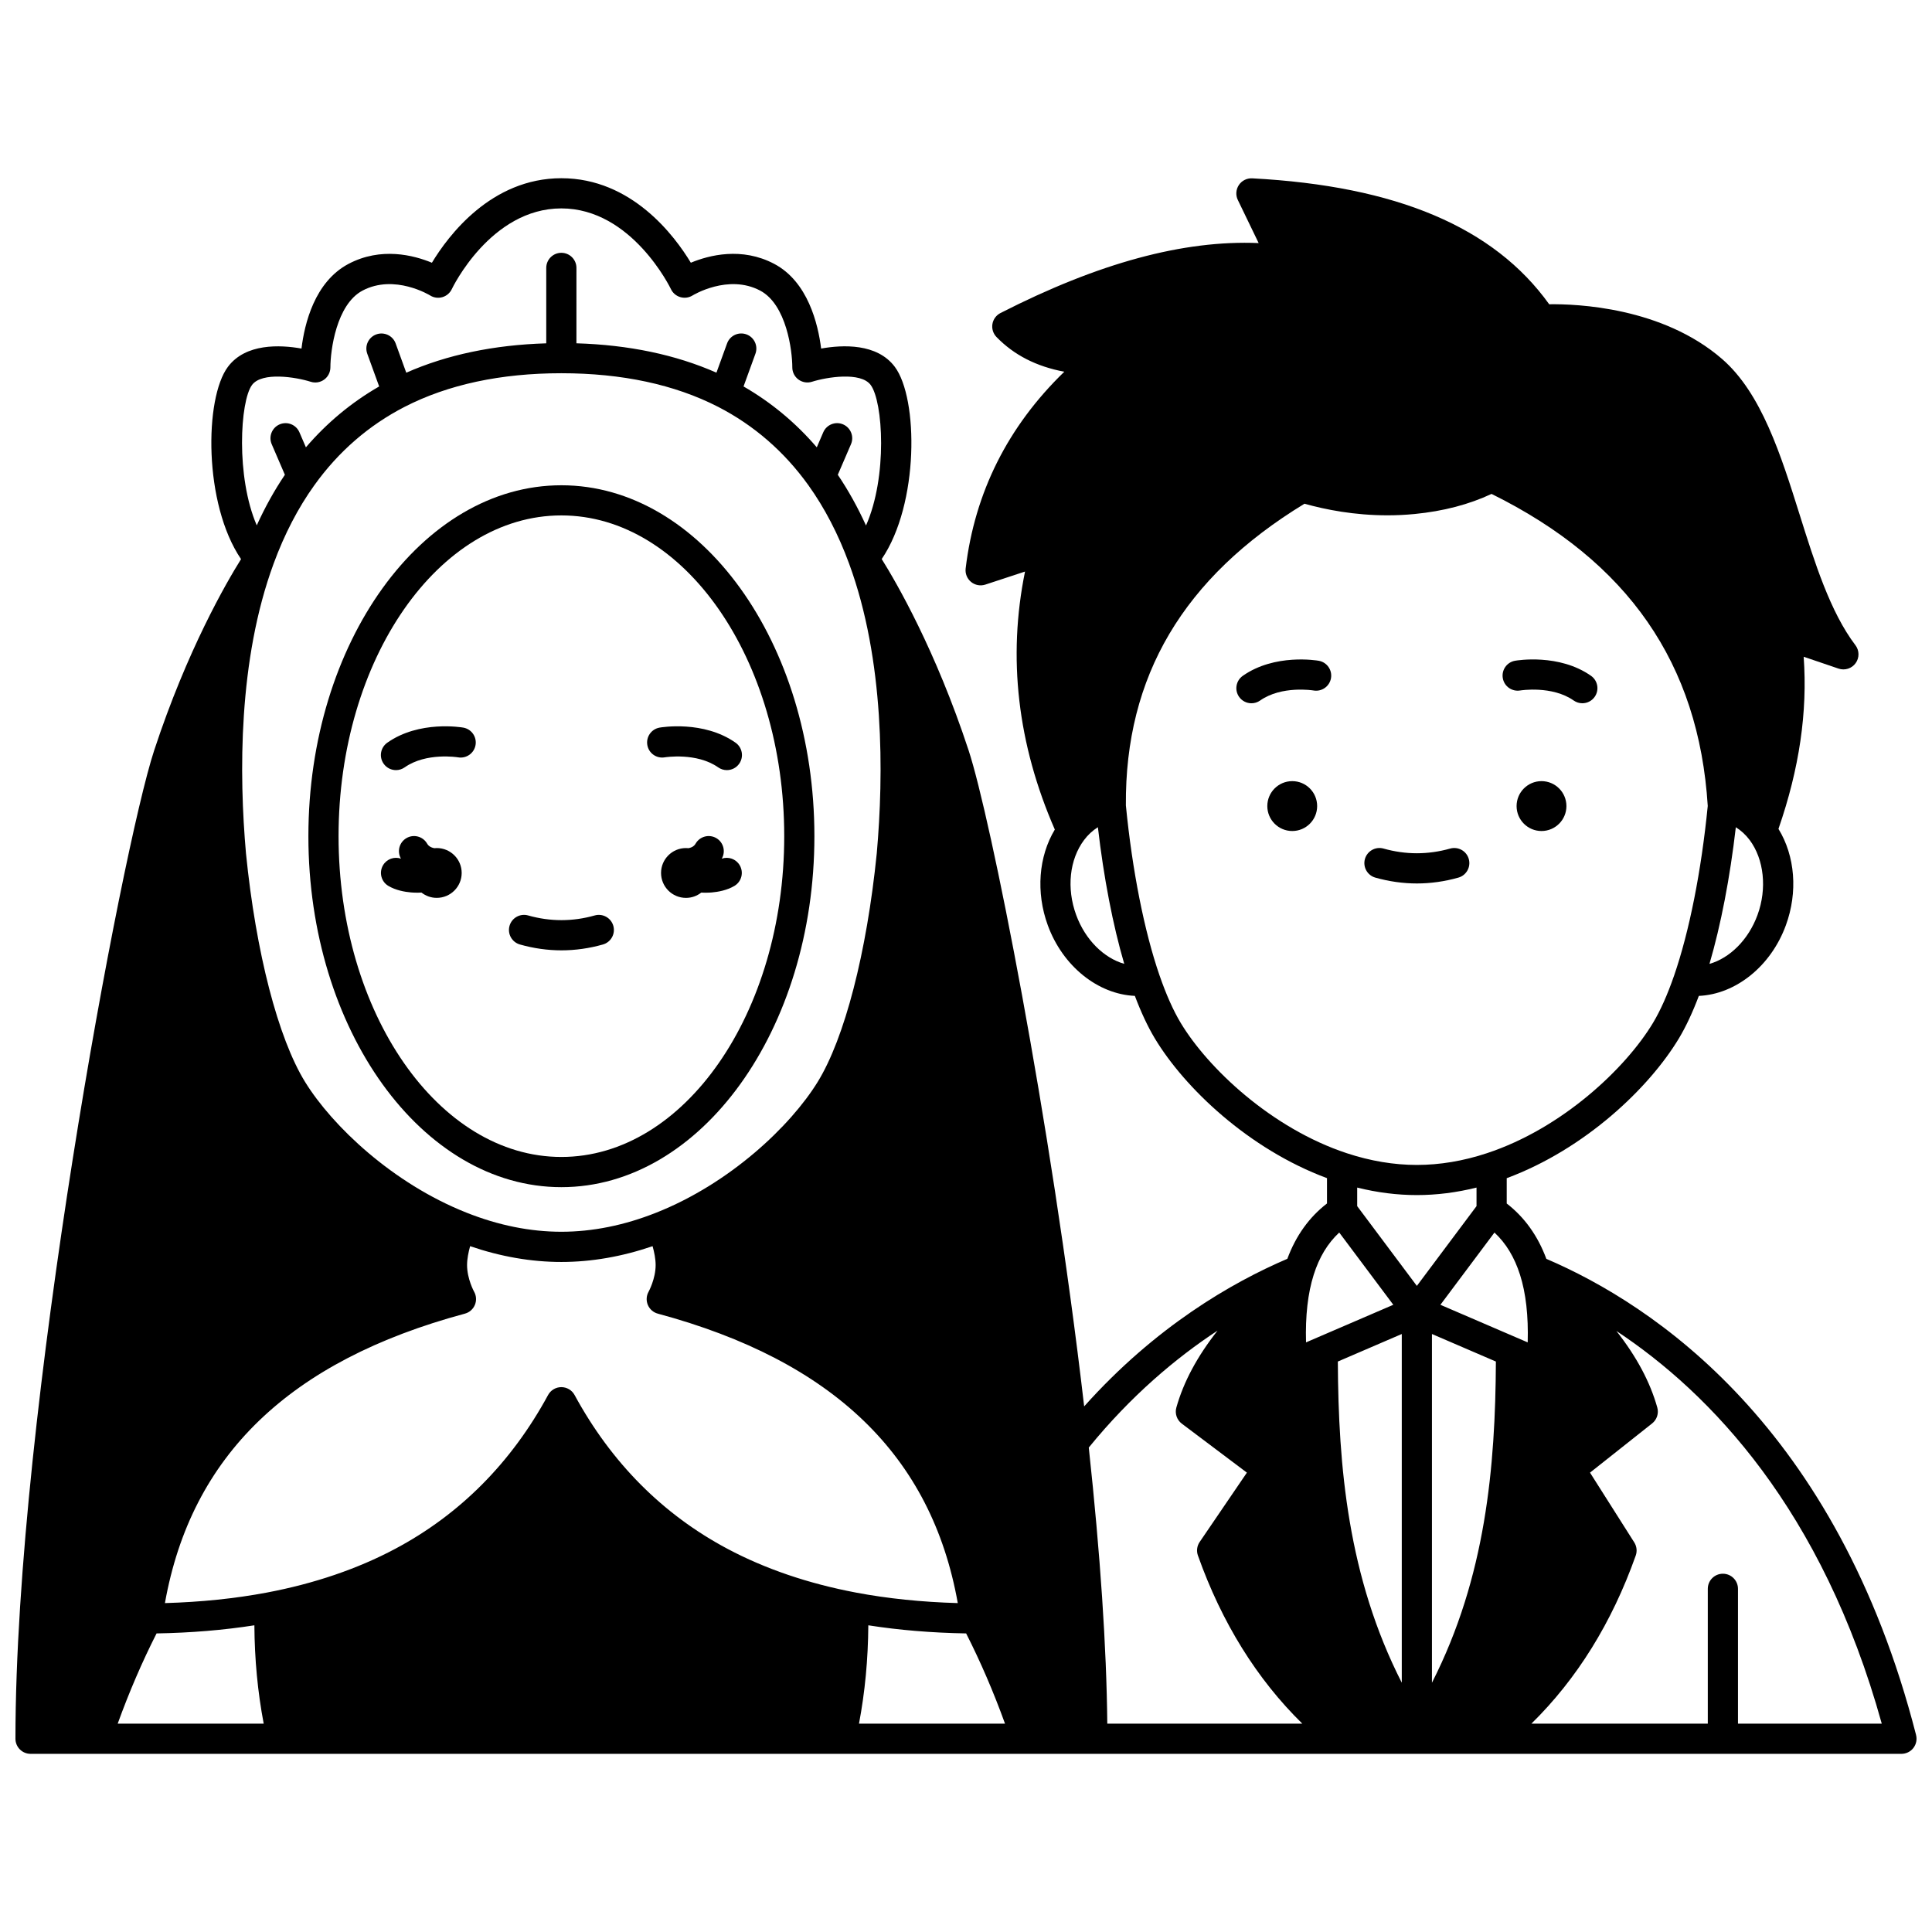<?xml version="1.0" encoding="UTF-8"?>
<!-- Uploaded to: SVG Repo, www.svgrepo.com, Generator: SVG Repo Mixer Tools -->
<svg width="800px" height="800px" version="1.1" viewBox="144 144 512 512" xmlns="http://www.w3.org/2000/svg">
 <defs>
  <clipPath id="a">
   <path d="m148.09 191h503.81v418h-503.81z"/>
  </clipPath>
 </defs>
 <path d="m552.51 351.01c-3.637 0-6.598 2.957-6.598 6.609 0 3.648 2.957 6.609 6.598 6.609 3.648 0 6.609-2.957 6.609-6.609-0.004-3.648-2.961-6.609-6.609-6.609z"/>
 <path d="m486.46 351.01c-3.648 0-6.609 2.957-6.609 6.609 0 3.648 2.957 6.609 6.609 6.609 3.648 0 6.598-2.957 6.598-6.609 0-3.648-2.949-6.609-6.598-6.609z"/>
 <path d="m266.35 375.34c0-3.648-2.957-6.598-6.609-6.598-0.219 0-0.434 0.016-0.645 0.035-0.547-0.105-1.102-0.305-1.527-0.715-0.094-0.086-0.234-0.246-0.391-0.512-1.113-1.906-3.559-2.555-5.469-1.441-1.898 1.109-2.547 3.539-1.453 5.441-1.75-0.605-3.746 0.074-4.734 1.727-1.133 1.895-0.516 4.352 1.379 5.484 1.969 1.18 4.352 1.598 6.008 1.742 0.383 0.031 0.992 0.07 1.73 0.07 0.328 0 0.688-0.012 1.059-0.031 1.117 0.871 2.512 1.402 4.035 1.402 3.66 0 6.617-2.957 6.617-6.606z"/>
 <path d="m546.89 326.98c0.082-0.016 8.449-1.348 14.148 2.66 0.699 0.492 1.504 0.73 2.297 0.73 1.258 0 2.496-0.59 3.273-1.699 1.27-1.805 0.836-4.301-0.969-5.57-8.477-5.965-19.668-4.078-20.137-3.996-2.176 0.383-3.625 2.457-3.242 4.633 0.379 2.172 2.457 3.621 4.629 3.242z"/>
 <path d="m493.48 319.11c-0.473-0.082-11.66-1.969-20.137 3.996-1.805 1.27-2.238 3.766-0.969 5.57 0.777 1.105 2.016 1.699 3.273 1.699 0.793 0 1.598-0.238 2.297-0.73 5.707-4.016 14.02-2.684 14.16-2.66 2.164 0.375 4.238-1.074 4.621-3.246 0.383-2.172-1.07-4.246-3.246-4.629z"/>
 <path d="m508.49 376.58c3.648 1.027 7.352 1.547 11 1.547 3.644 0 7.34-0.52 10.988-1.547 2.125-0.598 3.363-2.809 2.766-4.934s-2.805-3.359-4.934-2.766c-5.898 1.66-11.773 1.656-17.656 0-2.125-0.598-4.332 0.641-4.934 2.766-0.594 2.129 0.645 4.336 2.769 4.934z"/>
 <path d="m320.18 344.7c0.082-0.016 8.449-1.348 14.148 2.66 0.699 0.492 1.504 0.73 2.297 0.73 1.258 0 2.496-0.59 3.273-1.699 1.27-1.805 0.836-4.301-0.969-5.57-8.477-5.965-19.668-4.078-20.137-3.996-2.176 0.383-3.625 2.457-3.242 4.633 0.379 2.176 2.453 3.625 4.629 3.242z"/>
 <path d="m248.94 348.09c0.797 0 1.598-0.238 2.301-0.73 5.695-4.012 14.012-2.684 14.16-2.656 2.172 0.375 4.238-1.074 4.621-3.246 0.383-2.176-1.07-4.25-3.246-4.633-0.473-0.082-11.672-1.969-20.141 4-1.805 1.273-2.238 3.766-0.965 5.57 0.777 1.105 2.016 1.695 3.269 1.695z"/>
 <path d="m281.79 394.3c3.641 1.031 7.34 1.551 10.996 1.551s7.356-0.52 10.992-1.551c2.125-0.602 3.359-2.812 2.762-4.934-0.602-2.125-2.812-3.363-4.938-2.762-5.863 1.66-11.773 1.656-17.637 0-2.125-0.605-4.336 0.633-4.938 2.762-0.598 2.121 0.637 4.332 2.762 4.934z"/>
 <path d="m335.28 371.55c1.094-1.906 0.445-4.34-1.457-5.445-1.91-1.109-4.356-0.461-5.469 1.445-0.152 0.266-0.293 0.426-0.418 0.539-0.406 0.395-0.961 0.586-1.488 0.688-0.215-0.02-0.434-0.035-0.656-0.035-3.648 0-6.609 2.949-6.609 6.598s2.957 6.609 6.609 6.609c1.531 0 2.926-0.531 4.043-1.402 0.371 0.02 0.734 0.031 1.062 0.031 0.742 0 1.355-0.039 1.738-0.07 1.652-0.145 4.035-0.562 6.004-1.742 1.895-1.133 2.512-3.59 1.379-5.484-0.988-1.66-2.984-2.34-4.738-1.73z"/>
 <path d="m292.77 458.61c36.973 0 67.055-41.723 67.055-93.004s-30.082-93.004-67.055-93.004c-36.969 0-67.043 41.723-67.043 93.004-0.004 51.281 30.074 93.004 67.043 93.004zm0-178.02c32.566 0 59.059 38.133 59.059 85.008s-26.492 85.008-59.059 85.008c-32.559 0-59.047-38.133-59.047-85.008 0-46.871 26.488-85.008 59.047-85.008z"/>
 <g clip-path="url(#a)">
  <path d="m651.78 603.79c-20.973-81.859-69.672-114.07-97.98-126.18-2.258-6.094-5.777-11.02-10.504-14.668v-6.711c20.773-7.719 37.777-23.949 45.664-37.102 1.852-3.094 3.609-6.859 5.25-11.207 9.73-0.422 19.09-7.828 23.062-18.711 3.227-8.801 2.441-18.375-1.961-25.547 5.531-15.961 7.738-30.965 6.68-45.621l9.242 3.144c1.664 0.566 3.504-0.02 4.531-1.449 1.027-1.426 1.004-3.359-0.062-4.758-6.664-8.766-10.789-21.895-14.777-34.59-4.973-15.824-10.113-32.188-20.551-41.25-15.828-13.738-38.527-14.617-45.82-14.508-14.648-20.422-40.43-31.344-78.707-33.371-1.418-0.066-2.758 0.602-3.539 1.781-0.781 1.176-0.887 2.68-0.27 3.953l5.519 11.422c-19.91-0.84-42.395 5.262-68.426 18.543-1.129 0.578-1.918 1.656-2.129 2.906-0.207 1.25 0.191 2.527 1.074 3.438 4.629 4.773 10.559 7.816 17.977 9.207-14.945 14.473-23.73 31.973-26.145 52.141-0.164 1.355 0.379 2.703 1.438 3.57 1.059 0.863 2.484 1.129 3.781 0.703l10.516-3.457c-4.648 22.789-1.988 45.746 7.894 68.371-4.301 7.148-5.051 16.633-1.863 25.363 3.973 10.887 13.336 18.297 23.074 18.715 1.641 4.344 3.402 8.113 5.254 11.207 7.887 13.148 24.891 29.383 45.664 37.098v6.707c-4.734 3.652-8.254 8.574-10.508 14.668-14.715 6.293-34.957 17.98-53.844 39.109-8.898-76.609-24.844-156.31-30.625-173.86-8.746-26.582-19.125-44.461-23.027-50.695 9.93-14.59 9.727-42.594 3.469-50.941-4.691-6.269-13.812-5.859-19.52-4.84-0.82-6.551-3.523-17.73-12.43-22.441-8.613-4.551-17.293-2.301-22.102-0.305-4.305-7.144-15.684-22.395-34.309-22.395-18.617 0-29.996 15.25-34.309 22.398-4.809-1.996-13.492-4.246-22.113 0.309-8.973 4.754-11.652 15.844-12.449 22.434-5.707-1.016-14.809-1.418-19.5 4.844-6.254 8.363-6.449 36.375 3.481 50.957-3.91 6.246-14.281 24.117-23.02 50.684-8.613 26.191-36.766 175.77-36.766 261.93 0 2.207 1.789 4 4 4h495.81c1.234 0 2.402-0.57 3.16-1.547 0.754-0.977 1.02-2.25 0.711-3.445zm-148.11-145.07c5.301 1.32 10.602 1.988 15.812 1.988 5.215 0 10.516-0.668 15.812-1.988v4.918l-15.812 21.137-15.812-21.137zm19.812 131.22v-92.414l16.945 7.297c-0.141 27.883-2.68 57.137-16.945 85.117zm-7.996-0.004c-14.266-27.977-16.805-57.23-16.945-85.113l16.945-7.297zm31.336-108.11c1.555 4.879 2.234 10.891 2.035 17.918l-23.133-9.961 14.324-19.145c3.07 2.856 5.297 6.547 6.773 11.188zm62.941-95.359c-2.406 6.59-7.344 11.434-12.734 12.973 3.012-10.281 5.43-22.793 6.984-36.215 1.379 0.867 2.617 1.992 3.668 3.394 3.812 5.102 4.633 12.887 2.082 19.848zm-180.57 0c-2.578-7.059-1.781-14.66 2.086-19.84 1.051-1.41 2.289-2.535 3.672-3.406 1.555 13.418 3.973 25.93 6.984 36.211-5.394-1.543-10.336-6.371-12.742-12.965zm27.676 28.559c-1.949-3.254-3.816-7.441-5.547-12.438 0-0.004-0.004-0.004-0.004-0.008-0.004-0.012-0.008-0.02-0.012-0.027-4.059-11.766-7.231-27.781-8.938-45.113-0.254-34.23 15.242-60.398 47.336-79.949 5.598 1.574 13.223 3.074 21.969 3.074 2.332 0 4.738-0.105 7.211-0.348 7.598-0.734 14.441-2.531 20.391-5.324 36.168 17.879 54.926 44.941 57.297 82.688-1.711 17.281-4.875 33.246-8.922 44.973-0.004 0.012-0.008 0.02-0.012 0.031 0 0.004-0.004 0.008-0.004 0.012-1.73 5-3.598 9.184-5.543 12.434-7.227 12.051-24.098 28.012-44.059 34.586-6.231 2.062-12.477 3.106-18.559 3.106-6.082 0-12.324-1.047-18.562-3.109-19.949-6.582-36.82-22.543-44.043-34.586zm42.043 55.609 14.328 19.148-23.129 9.961c-0.199-7.023 0.48-13.035 2.035-17.926 1.469-4.637 3.695-8.328 6.766-11.184zm-32.25 25.992c-5.414 6.879-9 13.582-10.914 20.375-0.449 1.59 0.125 3.289 1.445 4.281l17.246 12.98-12.516 18.379c-0.719 1.055-0.891 2.387-0.461 3.59 6.324 17.801 15.613 32.734 27.664 44.555h-51.684c-0.195-20.207-1.844-44.793-4.906-73.172 11.195-13.746 23.117-23.75 34.125-30.988zm-239.36-224.03c6.371-8.898 14.422-15.891 23.934-20.781 11.508-5.91 25.48-8.906 41.527-8.906 16.055 0 30.031 2.996 41.535 8.902 9.504 4.891 17.559 11.883 23.938 20.785 4.305 6.012 7.934 13 10.785 20.773 9.402 25.562 9.172 55.875 7.332 76.75-2.656 26.371-8.52 49.043-15.688 60.645-7.188 11.645-23.199 26.859-42.766 34.609-8.453 3.356-16.91 5.055-25.137 5.055-8.223 0-16.672-1.699-25.125-5.055 0 0-0.004 0-0.004-0.004-19.539-7.727-35.555-22.953-42.762-34.609-7.18-11.621-13.043-34.293-15.684-60.594-1.848-20.938-2.078-51.258 7.328-76.805 2.859-7.793 6.484-14.777 10.785-20.766zm143.52 293.45c-12.574-2.375-24.016-6.269-34.004-11.578-17.168-9.121-30.809-22.84-40.547-40.773-0.699-1.289-2.047-2.09-3.516-2.09-1.465 0-2.812 0.805-3.512 2.094-9.727 17.93-23.363 31.645-40.535 40.77-9.984 5.309-21.426 9.203-34 11.578-8.367 1.578-17.43 2.516-27 2.789 6.961-39.074 33.012-64.191 79.492-76.707 1.195-0.32 2.172-1.176 2.648-2.316 0.477-1.141 0.398-2.438-0.211-3.512-0.02-0.031-1.859-3.383-1.859-7.047 0-1.613 0.367-3.434 0.809-5.004 8.102 2.773 16.215 4.184 24.172 4.184 7.965 0 16.078-1.414 24.184-4.184 0.441 1.574 0.809 3.391 0.809 5.004 0 3.652-1.848 7.027-1.859 7.047-0.609 1.074-0.688 2.375-0.211 3.512 0.477 1.141 1.457 1.996 2.648 2.316 46.48 12.52 72.531 37.637 79.492 76.707-9.582-0.273-18.645-1.211-27-2.789zm-185.33 10.828c9.09-0.156 17.781-0.879 25.922-2.152 0.059 9.047 0.875 17.648 2.469 26.062h-38.691c3.031-8.383 6.484-16.395 10.301-23.91zm188.62-2.152c8.137 1.277 16.828 1.996 25.926 2.152 3.816 7.512 7.269 15.523 10.301 23.91h-38.695c1.59-8.418 2.406-17.02 2.469-26.062zm-163.32-328.71c2.641-3.523 11.617-2.086 15.543-0.84 1.215 0.391 2.547 0.176 3.578-0.578 1.031-0.75 1.641-1.953 1.645-3.231 0.004-4.406 1.539-16.656 8.523-20.355 8.473-4.473 17.812 1.23 17.891 1.281 0.969 0.617 2.156 0.785 3.262 0.461 1.102-0.32 2.016-1.102 2.504-2.141 0.094-0.211 10.25-21.379 29.023-21.379 18.691 0 28.941 21.176 29.039 21.383 0.484 1.035 1.398 1.809 2.492 2.129 1.094 0.324 2.285 0.16 3.254-0.445 0.094-0.059 9.434-5.762 17.895-1.289 6.996 3.699 8.527 15.945 8.527 20.344-0.004 1.277 0.605 2.477 1.633 3.234 1.031 0.754 2.363 0.973 3.578 0.586 3.934-1.246 12.914-2.688 15.547 0.836 3.297 4.398 4.512 24.348-1.227 37.258-2.191-4.82-4.688-9.32-7.473-13.441l3.492-8.105c0.875-2.027-0.062-4.379-2.09-5.254-2.023-0.875-4.379 0.062-5.254 2.09l-1.719 3.992c-5.574-6.496-12.07-11.906-19.41-16.133l3.152-8.676c0.754-2.078-0.316-4.371-2.391-5.125-2.078-0.754-4.371 0.316-5.125 2.391l-2.82 7.758c-10.77-4.754-23.215-7.367-37.105-7.785l0.004-19.98c0-2.207-1.789-4-4-4-2.207 0-4 1.789-4 4v19.988c-13.887 0.418-26.324 3.031-37.098 7.785l-2.816-7.758c-0.754-2.074-3.047-3.144-5.125-2.394-2.078 0.754-3.148 3.047-2.394 5.125l3.152 8.672c-7.348 4.227-13.844 9.633-19.414 16.129l-1.719-3.988c-0.875-2.027-3.227-2.961-5.254-2.09-2.027 0.875-2.965 3.227-2.09 5.254l3.492 8.105c-2.773 4.102-5.266 8.586-7.453 13.402-5.559-12.84-4.441-32.949-1.25-37.215zm393.79 354.78v-35.738c0-2.207-1.789-4-4-4-2.207 0-4 1.789-4 4v35.738h-46.75c12.059-11.828 21.344-26.766 27.656-44.555 0.41-1.16 0.266-2.441-0.391-3.481l-11.727-18.492 16.461-13.039c1.266-1 1.805-2.664 1.367-4.219-1.902-6.762-5.461-13.438-10.836-20.285 24.902 16.477 54.566 47.266 70.328 104.07z"/>
 </g>
</svg>